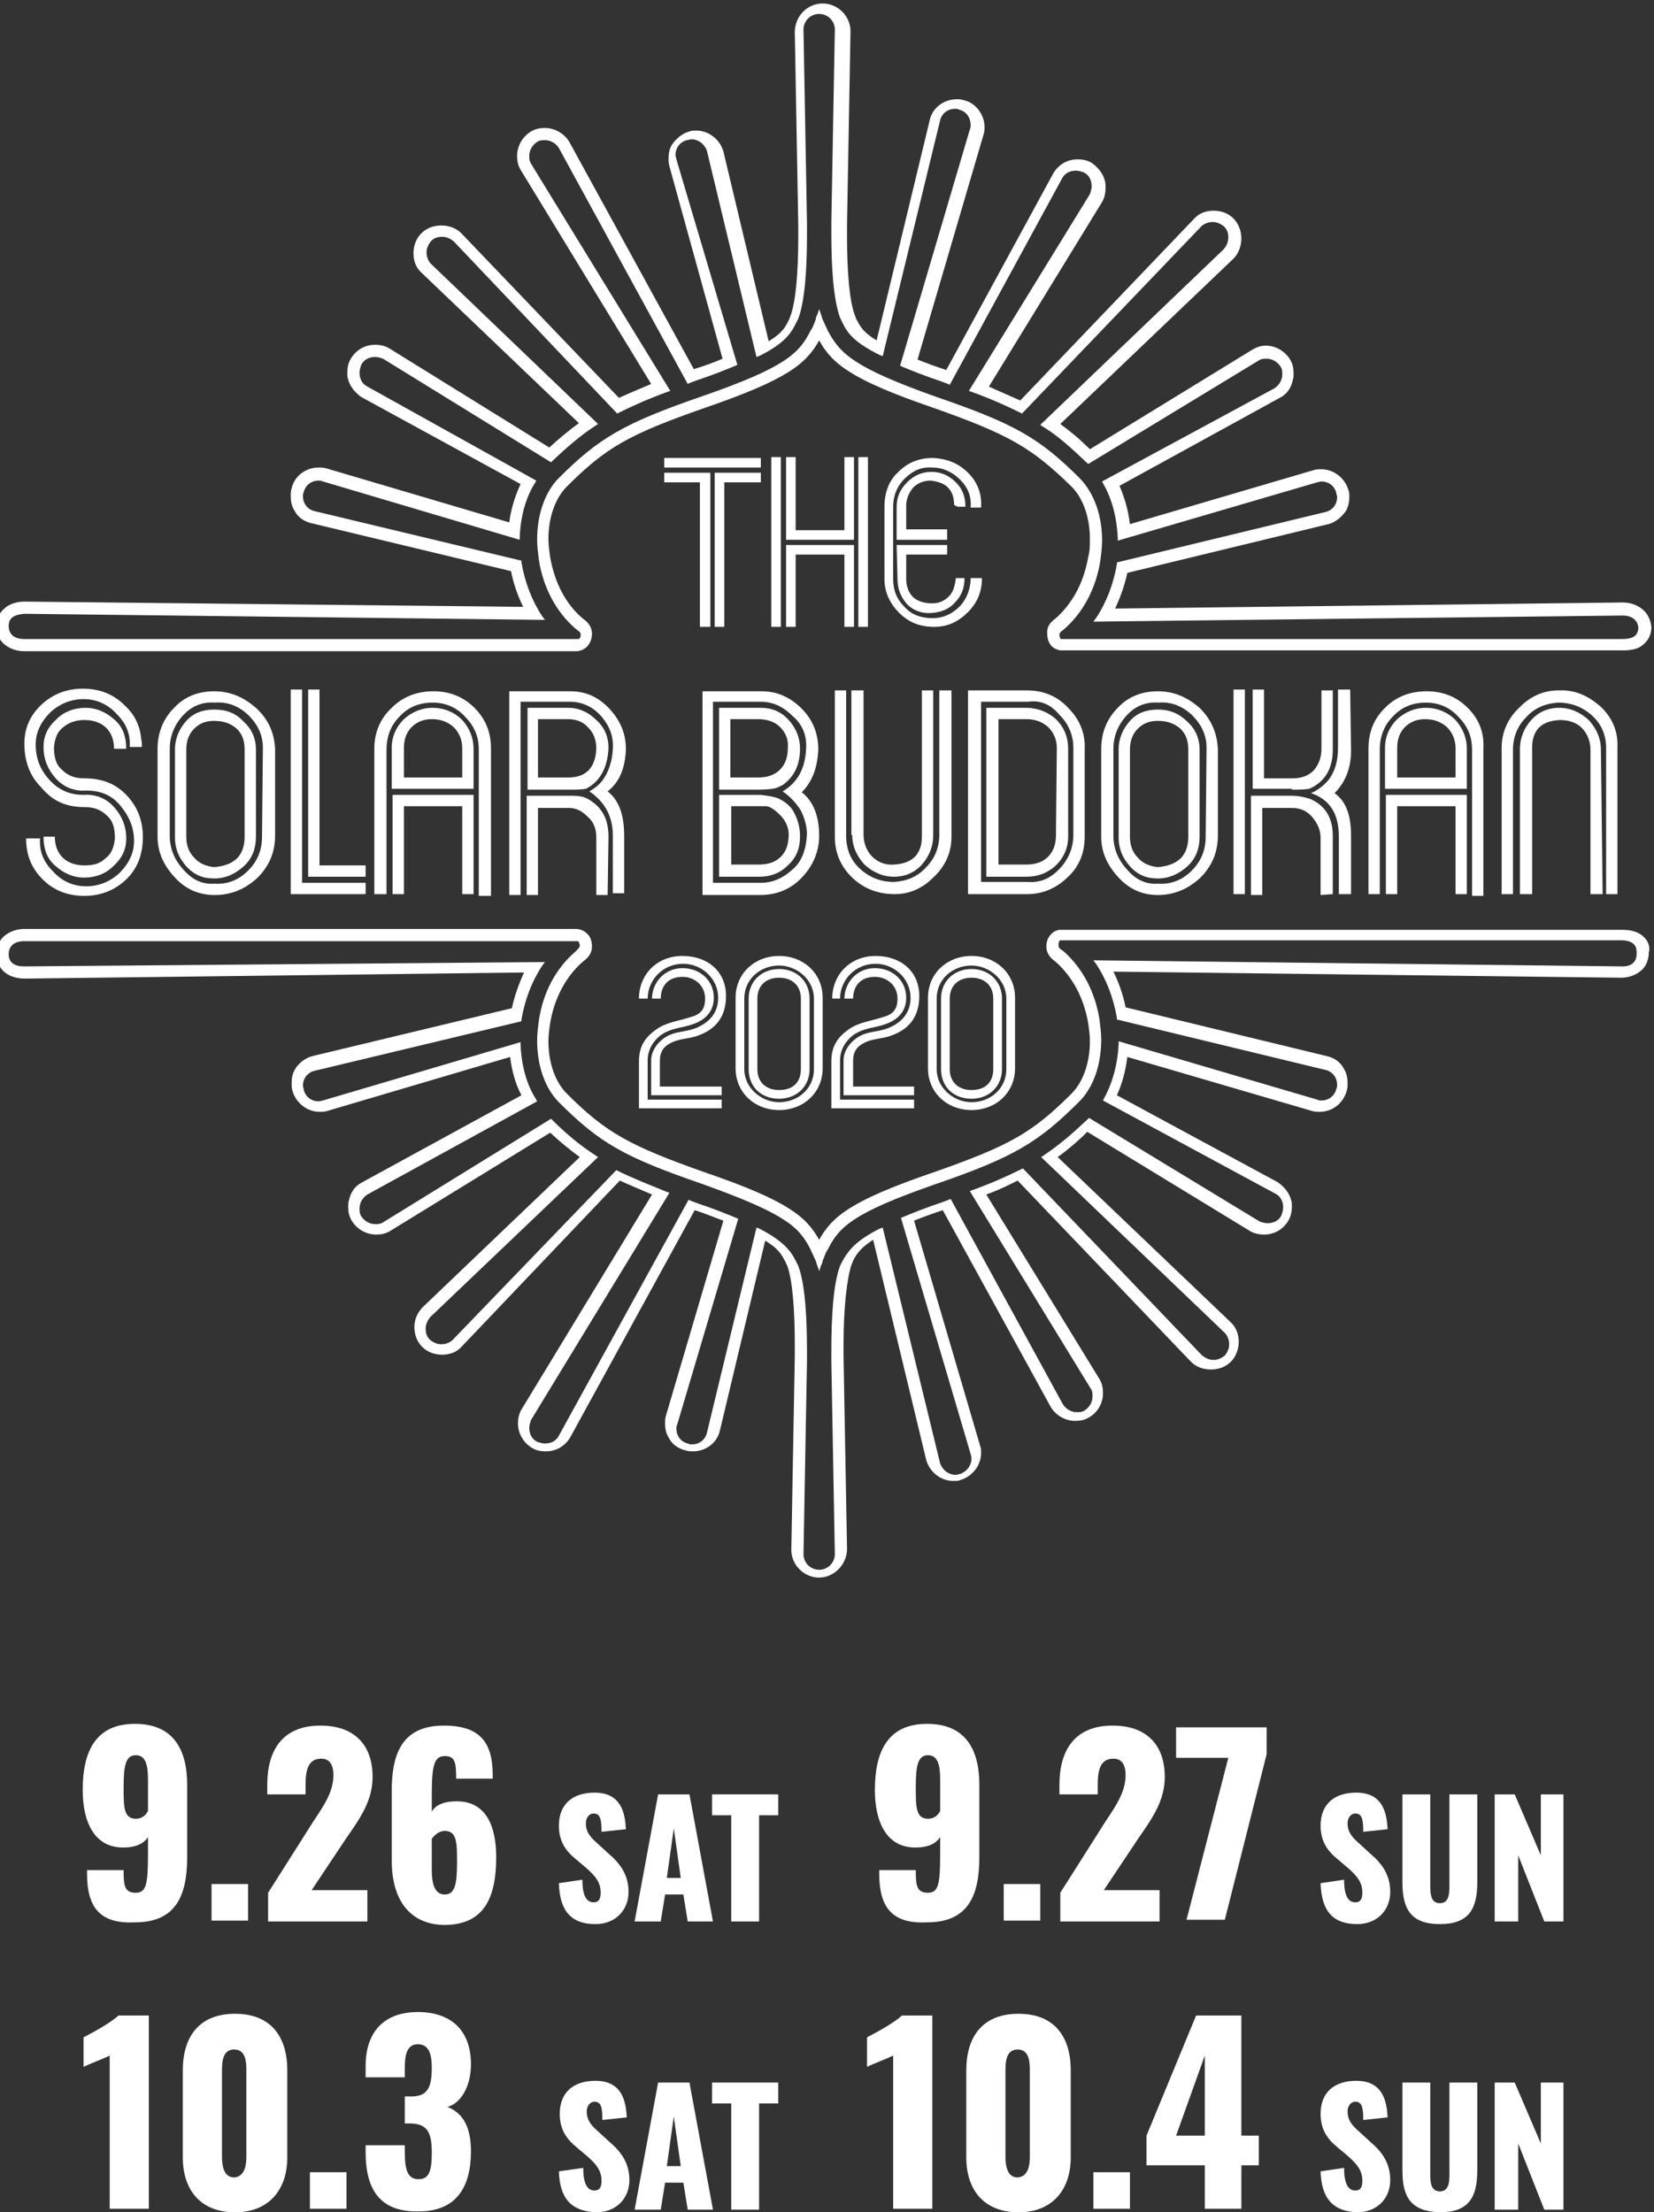 <?xml version="1.0" encoding="utf-8"?>
<!-- Generator: Adobe Illustrator 24.2.3, SVG Export Plug-In . SVG Version: 6.00 Build 0)  -->
<svg version="1.1" id="レイヤー_1" xmlns="http://www.w3.org/2000/svg" xmlns:xlink="http://www.w3.org/1999/xlink" x="0px"
	 y="0px" viewBox="0 0 190 254.1" style="enable-background:new 0 0 190 254.1;" xml:space="preserve">
<rect x="0" y="0" width="190" height="254.1" fill="#333333" stroke="none"/>
<style type="text/css">
	.st0{fill:#FFFFFF;}
</style>
<path class="st0" d="M188.7,70c-0.6-0.5-1.4-0.8-2.3-0.8l-58.3,0.7c0.6-1.3,1.1-2.7,1.4-4.1l23.1-5.6c0.8-0.2,1.5-0.8,2-1.5
	c0.3-0.5,0.4-1.1,0.4-1.6c0-0.3,0-0.6-0.1-0.8c-0.4-1.4-1.7-2.4-3.1-2.4c-0.3,0-0.6,0-0.9,0.1l-21.1,6.2c-0.2-1.6-0.6-3-1.2-4.4
	L147,45.7c0.8-0.4,1.3-1.1,1.5-2c0.1-0.3,0.1-0.6,0.1-0.8c0-0.6-0.1-1.1-0.4-1.6c-0.6-1-1.7-1.6-2.8-1.6c-0.6,0-1.1,0.2-1.6,0.5
	l-18.6,11.4c-1.2-1.2-2.3-2.1-3.4-2.9l19.9-19c0.6-0.6,0.9-1.5,0.9-2.3c0-0.8-0.3-1.7-0.9-2.3c-0.6-0.6-1.4-0.9-2.3-0.9
	c-0.9,0-1.7,0.3-2.3,1l-19.9,20.8c-1.1-0.5-2.3-1-3.6-1.6l13-21.2c0.3-0.5,0.4-1.1,0.4-1.6c0-0.3,0-0.6-0.1-0.9
	c-0.2-0.8-0.8-1.5-1.5-2c-0.5-0.3-1.1-0.4-1.6-0.4c-1.2,0-2.2,0.6-2.8,1.6l-12.3,22.6c-1.2-0.4-2.3-0.8-3.3-1.2l7.6-25.9
	c0.1-0.3,0.1-0.6,0.1-0.8c0-1.4-1-2.8-2.4-3.1c-0.3-0.1-0.6-0.1-0.8-0.1c-1.5,0-2.8,1-3.1,2.4l-6.1,25.3c-1.5-0.9-1.9-1.6-2.3-2.4
	c-0.1-0.1-0.1-0.3-0.2-0.5c-0.6-1.5-0.9-4.9-0.9-9c0-0.5,0-0.9,0-1.4l0.4-22.2c0-1.8-1.5-3.2-3.2-3.2c-1.8,0-3.2,1.5-3.2,3.3
	l0.4,22.1c0,0.5,0,0.9,0,1.4c0,4.2-0.3,7.5-0.9,9.1c-0.1,0.2-0.1,0.3-0.2,0.5c-0.4,0.8-0.8,1.5-2.3,2.4l-5.2-21.8
	c-0.4-1.4-1.7-2.4-3.1-2.4c-0.3,0-0.6,0-0.8,0.1c-0.8,0.2-1.5,0.8-2,1.5c-0.3,0.5-0.4,1-0.4,1.6c0,0.3,0,0.6,0.1,0.9L83,41.2
	c-0.9,0.4-2,0.8-3.3,1.2L65.4,16.3c-0.6-1-1.7-1.6-2.8-1.6c-0.6,0-1.1,0.1-1.6,0.4c-1,0.6-1.6,1.7-1.6,2.8c0,0.6,0.1,1.1,0.4,1.6
	l15,24.6c-1.4,0.6-2.6,1.1-3.7,1.6L53,26.8c-0.6-0.6-1.4-0.9-2.3-0.9c-0.9,0-1.7,0.3-2.3,0.9c-0.6,0.6-0.9,1.4-0.9,2.3v0
	c0,0.9,0.3,1.7,1,2.3l18,17.2c-1.1,0.8-2.2,1.7-3.4,2.8L44.7,40c-0.5-0.3-1.1-0.4-1.6-0.4c-1.2,0-2.2,0.6-2.8,1.6
	c-0.3,0.5-0.4,1-0.4,1.6c0,0.3,0,0.6,0.1,0.8c0.2,0.8,0.8,1.5,1.5,2l18.3,10c-0.6,1.3-1.1,2.8-1.3,4.4l-21-6.2
	c-0.3-0.1-0.6-0.1-0.9-0.1c-1.5,0-2.8,1-3.1,2.4c-0.1,0.3-0.1,0.6-0.1,0.9c0,0.6,0.1,1.1,0.4,1.6c0.4,0.8,1.1,1.3,2,1.5l22.9,5.5
	c0.3,1.5,0.8,2.9,1.4,4.1L2.8,69.1c-0.9,0-1.8,0.3-2.3,0.8c-0.6,0.5-0.9,1.2-0.9,2c0,0.9,0.3,1.6,0.9,2.1c0.6,0.5,1.4,0.8,2.3,0.8
	h63.4l0,0c0.4,0,0.9-0.2,1.2-0.5c0.3-0.3,0.6-0.8,0.6-1.5c0-1-0.7-1.5-1.1-1.8c-1.9-1.6-3.2-4.1-3.7-7c-0.1-0.7-0.2-1.4-0.2-2.1
	c0-2.5,0.8-4.7,2.1-6c4.5-4.5,7.1-6,16-9.1c9.3-3.2,11.5-5,13-7.7c1.5,2.7,3.7,4.5,13,7.7c8.8,3.1,11.4,4.6,16,9.1
	c1.3,1.3,2.1,3.5,2.1,6c0,0.7,0,1.4-0.2,2.1c-0.5,2.9-1.8,5.3-3.7,7c-0.4,0.3-1.1,0.8-1,1.8c0,1,0.5,1.5,0.9,1.7
	c0.2,0.1,0.5,0.2,0.6,0.2c0.1,0,0.2,0,0.3,0c0,0,0.1,0,0.2,0h64.2c1,0,1.8-0.2,2.3-0.7c0.6-0.5,0.9-1.2,0.9-2
	C189.6,71.2,189.3,70.5,188.7,70z M186.3,73.4H122h0c0,0,0,0,0,0c0,0,0,0,0,0c0,0,0,0-0.1,0c0,0,0,0,0,0l0,0c-0.1,0-0.2-0.2-0.2-0.5
	c0-0.2,0.1-0.3,0.5-0.6c2.2-1.9,3.7-4.7,4.2-7.9c0.1-0.8,0.2-1.5,0.2-2.3c0-2.9-0.9-5.4-2.5-7.1c-4.7-4.7-7.5-6.3-16.5-9.4
	C98,42.2,96.5,40.6,95.1,38c-0.2-0.4-0.4-0.9-0.6-1.3c-0.1-0.2-0.1-0.4-0.2-0.6l-0.2-0.6l-0.2,0.6c-0.1,0.2-0.2,0.4-0.2,0.6
	c-0.2,0.5-0.3,0.9-0.6,1.3c-1.3,2.6-2.9,4.2-12.4,7.5c-9,3.1-11.9,4.8-16.5,9.4c-1.6,1.6-2.5,4.2-2.5,7.1c0,0.7,0.1,1.5,0.2,2.3
	c0.5,3.2,2,6,4.2,7.9c0.5,0.4,0.6,0.4,0.6,0.7c0,0.2,0,0.3-0.1,0.4c-0.1,0.1-0.1,0.1-0.3,0.1H2.8c-1.1,0-1.8-0.5-1.8-1.5
	c0-1,0.7-1.3,1.8-1.4c0,0,0,0,0,0l59.8,0.7l-0.3-0.4c-1.2-1.8-2-3.9-2.4-6.2l0-0.2l-23.8-5.7c-0.8-0.2-1.3-0.9-1.3-1.7
	c0-0.2,0-0.3,0.1-0.5c0.2-0.8,0.9-1.3,1.7-1.3c0.1,0,0.3,0,0.5,0.1l22.6,6.7l0-0.3c0.1-2.4,0.7-4.6,1.8-6.3l0.1-0.2L42.2,44.4
	c-0.6-0.3-0.9-0.9-0.9-1.6c0-0.3,0.1-0.6,0.2-0.9c0.3-0.6,0.9-0.9,1.6-0.9c0.3,0,0.6,0.1,0.9,0.2l19.3,11.9l0.1-0.1
	c1.8-1.7,3.3-3,5-4.1l0.3-0.2L49.5,30.3c-0.3-0.3-0.5-0.8-0.5-1.3s0.2-0.9,0.5-1.3c0.4-0.4,0.8-0.5,1.3-0.5c0.5,0,0.9,0.2,1.3,0.5
	l18.8,19.8l0.2-0.1c1.6-0.8,3.4-1.6,5.6-2.4l0.3-0.1L61,18.8c-0.2-0.3-0.2-0.6-0.2-0.9c0-0.6,0.3-1.2,0.9-1.6
	c0.3-0.2,0.6-0.2,0.9-0.2c0.6,0,1.2,0.3,1.6,0.9L79,44.1l0.2-0.1c0.3-0.1,0.5-0.2,0.8-0.3c1.8-0.6,3.3-1.2,4.5-1.7l0.2-0.1l-7-23.6
	c0-0.1-0.1-0.3-0.1-0.5c0-0.8,0.5-1.5,1.3-1.7c0.2,0,0.3-0.1,0.5-0.1c0.8,0,1.5,0.5,1.8,1.3L86.9,41l0.3-0.1
	c2.8-1.4,3.6-2.5,4.2-3.7c0.1-0.2,0.2-0.4,0.3-0.6c0.8-2.1,1-6.1,1-9.6c0-0.5,0-0.9,0-1.4L92.3,3.4c0-1,0.8-1.8,1.8-1.8
	c1,0,1.8,0.8,1.8,1.8l-0.4,22.1h0c0,0.5,0,0.9,0,1.4c0,3.5,0.2,7.4,1,9.6c0.1,0.2,0.2,0.4,0.3,0.6c0.6,1.3,1.5,2.3,4.3,3.7l0.3,0.1
	l6.6-27.1c0.2-0.8,0.9-1.3,1.7-1.3c0.2,0,0.3,0,0.5,0.1c0.8,0.2,1.3,0.9,1.3,1.8c0,0.1,0,0.3-0.1,0.5l-8,27.1l0.2,0.1
	c1.2,0.5,2.7,1.1,4.5,1.7c0.3,0.1,0.5,0.2,0.8,0.3l0.2,0.1l12.9-23.7c0.3-0.6,0.9-0.9,1.6-0.9c0.3,0,0.6,0.1,0.9,0.2
	c0.6,0.3,0.9,0.9,0.9,1.6c0,0.3-0.1,0.6-0.2,0.9l-13.9,22.6l0.3,0.1c2.2,0.8,4,1.6,5.6,2.4l0.2,0.1L138,26c0.3-0.3,0.8-0.5,1.3-0.5
	c0.5,0,0.9,0.2,1.3,0.5c0.4,0.4,0.5,0.8,0.5,1.3c0,0.5-0.2,0.9-0.5,1.3l-21.1,20.2l0.3,0.2c1.8,1.1,3.3,2.5,5.1,4.2l0.1,0.1
	l19.6-11.9c0.3-0.2,0.6-0.2,0.9-0.2c0.6,0,1.2,0.3,1.6,0.9c0.2,0.3,0.2,0.6,0.2,0.9c0,0.6-0.3,1.2-0.9,1.6l-19.8,10.7l0.1,0.2
	c1,1.7,1.6,3.9,1.7,6.3l0,0.3l22.9-6.7c0.1,0,0.3-0.1,0.5-0.1c0.8,0,1.5,0.5,1.7,1.3c0,0.2,0.1,0.3,0.1,0.5c0,0.8-0.5,1.5-1.3,1.7
	l-24,5.8l0,0.2c-0.4,2.3-1.2,4.4-2.4,6.2l-0.3,0.4l60.8-0.7l0,0v0c1,0,1.8,0.5,1.8,1.5C188.1,73.1,187.5,73.4,186.3,73.4z"/>
<path class="st0" d="M188.7,107.5c-0.6-0.5-1.4-0.7-2.3-0.7h-64.2c-0.1,0-0.1,0-0.2,0c-0.1,0-0.2,0-0.3,0c-0.1,0-0.4,0.1-0.6,0.2
	c-0.3,0.2-0.9,0.7-0.9,1.7c0,1,0.7,1.5,1.1,1.8c1.9,1.7,3.2,4.1,3.7,7c0.1,0.7,0.2,1.4,0.2,2.1c0,2.5-0.8,4.7-2.1,6
	c-4.5,4.5-7.1,6-16,9.1c-9.3,3.2-11.5,5-13,7.7c-1.5-2.7-3.7-4.5-13-7.7c-8.8-3.1-11.5-4.6-16-9.1c-1.3-1.3-2.1-3.5-2.1-6
	c0-0.7,0.1-1.4,0.2-2.1c0.5-2.9,1.8-5.3,3.7-7c0.4-0.3,1.1-0.8,1.1-1.8c0-0.6-0.2-1.2-0.6-1.5c-0.3-0.3-0.8-0.5-1.2-0.5H2.8
	c-0.9,0-1.7,0.3-2.3,0.8c-0.6,0.5-0.9,1.3-0.9,2.1c0,0.9,0.4,1.7,1.1,2.2c0.6,0.4,1.3,0.6,2.2,0.6l57.3-0.7
	c-0.6,1.3-1.1,2.7-1.4,4.1l-22.9,5.5c-0.8,0.2-1.6,0.8-2,1.5c-0.3,0.5-0.4,1-0.4,1.6c0,0.3,0,0.6,0.1,0.9c0.4,1.4,1.7,2.4,3.1,2.4
	c0.3,0,0.6,0,0.9-0.1l21-6.2c0.2,1.6,0.6,3.1,1.3,4.4l-18.3,10c-0.8,0.4-1.3,1.1-1.5,2c-0.1,0.3-0.1,0.6-0.1,0.8
	c0,0.6,0.1,1.1,0.4,1.6c0.6,1,1.7,1.6,2.8,1.6l0,0c0.6,0,1.1-0.1,1.6-0.4l18.4-11.3c1.2,1.1,2.3,2,3.4,2.8l-18,17.2
	c-0.6,0.6-1,1.4-1,2.3l0,0c0,0.9,0.3,1.7,0.9,2.3c0.6,0.6,1.4,0.9,2.3,0.9s1.7-0.3,2.3-1l18.1-19c1.1,0.5,2.3,1,3.7,1.6l-15,24.7
	c-0.3,0.5-0.4,1.1-0.4,1.6c0,1.1,0.6,2.2,1.6,2.8c0.5,0.3,1,0.4,1.6,0.4c1.2,0,2.2-0.6,2.8-1.6l14.3-26.1c1.3,0.4,2.4,0.9,3.3,1.2
	l-6.6,22.4c-0.1,0.3-0.1,0.6-0.1,0.9c0,0.6,0.1,1.1,0.4,1.6c0.4,0.8,1.1,1.3,2,1.5c0.3,0.1,0.6,0.1,0.8,0.1c1.5,0,2.8-1,3.1-2.4
	l5.2-21.8c1.5,0.9,1.9,1.6,2.3,2.4c0.1,0.1,0.1,0.3,0.2,0.4c0.6,1.5,0.9,4.9,0.9,9.1c0,0.5,0,0.9,0,1.4l-0.4,22.2
	c0,1.8,1.5,3.2,3.2,3.2s3.2-1.5,3.2-3.3l-0.4-22.1c0-0.5,0-1,0-1.5c0-4.1,0.4-7.5,0.9-9c0.1-0.2,0.1-0.3,0.2-0.5
	c0.4-0.8,0.9-1.5,2.3-2.4l6.1,25.3c0.4,1.4,1.7,2.4,3.1,2.4l0,0c0.3,0,0.6,0,0.8-0.1c1.4-0.4,2.4-1.7,2.4-3.1c0-0.3,0-0.6-0.1-0.8
	l-7.6-25.9c1-0.4,2.1-0.8,3.3-1.2l12.4,22.6c0.6,1,1.7,1.6,2.8,1.6c0.6,0,1.1-0.1,1.6-0.4c0.7-0.4,1.3-1.1,1.5-2
	c0.1-0.3,0.1-0.6,0.1-0.8c0-0.6-0.1-1.1-0.4-1.6l-13-21.2c1.4-0.5,2.6-1.1,3.6-1.6l19.9,20.8c0.6,0.6,1.4,0.9,2.3,0.9
	c0.9,0,1.7-0.3,2.3-0.9c0.6-0.6,0.9-1.5,0.9-2.3c0-0.8-0.3-1.7-1-2.3l-19.8-18.9c1.1-0.8,2.2-1.7,3.4-2.9l18.7,11.4
	c0.5,0.3,1.1,0.4,1.6,0.4h0c1.2,0,2.2-0.6,2.8-1.6c0.3-0.5,0.4-1.1,0.4-1.6c0-0.3,0-0.6-0.1-0.8c-0.2-0.8-0.8-1.5-1.5-2l-18.5-10
	c0.6-1.3,1-2.8,1.2-4.4l21.2,6.2c0.3,0.1,0.6,0.1,0.9,0.1c1.5,0,2.7-1,3.1-2.4c0.1-0.3,0.1-0.6,0.1-0.9c0-0.6-0.1-1.1-0.4-1.6
	c-0.4-0.8-1.1-1.3-2-1.5l-23.1-5.6c-0.3-1.5-0.8-2.9-1.4-4.1l58.3,0.7c0.9,0,1.7-0.3,2.3-0.8c0.6-0.5,0.9-1.3,0.9-2.1
	C189.6,108.7,189.3,108,188.7,107.5z M186.4,111L186.4,111C186.4,111,186.3,111,186.4,111l-60.8-0.7l0.3,0.4c1.2,1.8,2,3.9,2.4,6.2
	l0,0.2l24,5.8c0.8,0.2,1.3,0.9,1.3,1.7c0,0.1,0,0.3-0.1,0.5c-0.2,0.8-0.9,1.3-1.7,1.3c-0.2,0-0.3,0-0.5-0.1l-22.8-6.7l0,0.3
	c-0.1,2.3-0.7,4.5-1.7,6.3l-0.1,0.2l19.8,10.7c0.6,0.3,0.9,0.9,0.9,1.6c0,0.3-0.1,0.6-0.2,0.9c-0.3,0.6-0.9,0.9-1.6,0.9
	c-0.3,0-0.6-0.1-0.9-0.2l-19.6-11.9l-0.1,0.1c-1.8,1.7-3.3,3-5.1,4.2l-0.3,0.2l21.1,20.2c0.3,0.3,0.5,0.8,0.5,1.3
	c0,0.5-0.2,0.9-0.5,1.3c-0.4,0.3-0.8,0.5-1.3,0.5c-0.5,0-0.9-0.2-1.3-0.5l-20.6-21.5l-0.2,0.1c-1.6,0.8-3.4,1.6-5.6,2.4l-0.3,0.1
	l13.9,22.7c0.2,0.3,0.2,0.6,0.2,0.9c0,0.6-0.3,1.2-0.9,1.6c-0.3,0.2-0.6,0.2-0.9,0.2c-0.6,0-1.2-0.3-1.6-0.9l-12.9-23.6l-0.2,0.1
	c-0.3,0.1-0.5,0.2-0.8,0.3c-1.8,0.6-3.3,1.2-4.5,1.7l-0.2,0.1l8,27.1c0,0.1,0.1,0.3,0.1,0.5c0,0.8-0.5,1.5-1.3,1.8
	c-0.2,0-0.3,0.1-0.5,0.1c-0.8,0-1.5-0.5-1.8-1.3l-6.6-27.1l-0.3,0.1c-2.8,1.4-3.6,2.5-4.3,3.7c-0.1,0.2-0.2,0.4-0.3,0.6
	c-0.8,2.1-1,6.1-1,9.6c0,0.5,0,1,0,1.4h0l0.4,22.1c0,1-0.8,1.8-1.8,1.8c-1,0-1.8-0.8-1.8-1.8l0.4-22.1c0-0.5,0-0.9,0-1.4
	c0-3.5-0.2-7.5-1-9.6c-0.1-0.2-0.2-0.4-0.3-0.6c-0.6-1.2-1.5-2.3-4.2-3.7l-0.3-0.1l-5.7,23.6c-0.2,0.8-0.9,1.3-1.7,1.3
	c-0.2,0-0.3,0-0.5-0.1c-0.8-0.2-1.3-0.9-1.3-1.7c0-0.2,0-0.3,0.1-0.5l7-23.6l-0.2-0.1c-1.2-0.5-2.7-1.1-4.5-1.7
	c-0.3-0.1-0.5-0.2-0.8-0.3l-0.2-0.1l-14.9,27.1c-0.3,0.6-0.9,0.9-1.6,0.9c-0.3,0-0.6-0.1-0.9-0.2c-0.6-0.3-0.9-0.9-0.9-1.6
	c0-0.3,0.1-0.6,0.2-0.9l15.9-26.1l-0.3-0.1c-2.2-0.9-4-1.6-5.6-2.4l-0.2-0.1L52,153.9c-0.3,0.3-0.8,0.5-1.3,0.5
	c-0.5,0-0.9-0.2-1.3-0.5c-0.4-0.4-0.5-0.8-0.5-1.3s0.2-0.9,0.5-1.3l19.3-18.4l-0.3-0.2c-1.7-1.1-3.3-2.4-5-4.1l-0.1-0.1L44,140.4
	c-0.3,0.2-0.6,0.2-0.9,0.2c-0.6,0-1.2-0.3-1.6-0.9c-0.2-0.3-0.2-0.6-0.2-0.9c0-0.6,0.3-1.2,0.9-1.6l19.5-10.7l-0.1-0.2
	c-1.1-1.7-1.7-3.9-1.8-6.3l0-0.3l-22.7,6.7c-0.1,0-0.3,0.1-0.5,0.1c-0.8,0-1.5-0.5-1.7-1.3c0-0.2-0.1-0.3-0.1-0.5
	c0-0.8,0.5-1.5,1.3-1.7l23.8-5.7l0-0.2c0.4-2.3,1.2-4.4,2.4-6.2l0.3-0.4L2.8,111c0,0,0,0,0,0c-1.1,0-1.8-0.4-1.8-1.4
	c0-1,0.7-1.5,1.8-1.5h63.4c0.2,0,0.2,0,0.3,0.1c0,0.1,0.1,0.2,0.1,0.4c0,0.2-0.1,0.3-0.5,0.7c-2.2,1.9-3.7,4.6-4.2,7.9
	c-0.1,0.8-0.2,1.5-0.2,2.3c0,2.9,0.9,5.5,2.5,7.1c4.7,4.7,7.5,6.3,16.5,9.4c9.5,3.4,11.1,4.9,12.4,7.5c0.2,0.4,0.4,0.9,0.6,1.3
	c0.1,0.2,0.1,0.4,0.2,0.6l0.2,0.6l0.2-0.6c0.1-0.2,0.2-0.4,0.2-0.6c0.2-0.4,0.3-0.9,0.6-1.3c1.3-2.6,2.9-4.2,12.4-7.5
	c9-3.1,11.8-4.8,16.5-9.5c1.6-1.6,2.5-4.2,2.5-7.1c0-0.8-0.1-1.5-0.2-2.3c-0.5-3.2-2-6-4.2-7.9c-0.5-0.3-0.5-0.4-0.5-0.7
	c0-0.3,0.1-0.5,0.2-0.5l0,0c0,0,0.1,0,0.1,0c0,0,0,0,0,0c0,0,0,0,0,0h0h64.3c1.1,0,1.8,0.4,1.8,1.3C188.1,110.5,187.4,111,186.4,111
	z"/>
<g>
	<g>
		<polygon class="st0" points="87.4,53.2 87.4,52.8 87.4,52.6 76.3,52.6 76.3,52.8 76.3,53.2 76.3,53.7 87.4,53.7 		"/>
		<polygon class="st0" points="81.6,54.3 76.3,54.3 76.3,54.8 76.3,55.2 76.3,55.4 80.4,55.4 80.4,72 80.7,72 81,72 81.6,72 		"/>
		<polygon class="st0" points="82.1,72 82.7,72 82.9,72 83.2,72 83.2,55.4 87.4,55.4 87.4,55.2 87.4,54.8 87.4,54.3 82.1,54.3 		"/>
	</g>
	<g>
		<rect x="88.6" y="52.5" class="st0" width="1.1" height="19.5"/>
		<polygon class="st0" points="90.3,62 98.1,62 98.1,52.5 97.5,52.5 97.2,52.5 97,52.5 97,60.9 91.4,60.9 91.4,52.5 91.1,52.5 
			90.8,52.5 90.3,52.5 		"/>
		<rect x="98.6" y="52.5" class="st0" width="1.1" height="19.5"/>
		<polygon class="st0" points="98.1,62.6 90.3,62.6 90.3,72 90.8,72 91.1,72 91.4,72 91.4,63.7 97,63.7 97,72 97.2,72 97.5,72 
			98.1,72 		"/>
	</g>
	<g>
		<path class="st0" d="M110,58.2h0.3h0.6c0-1.1-0.3-2-1.1-2.8c-0.8-0.8-1.7-1.2-2.8-1.2c-1.1,0-2,0.4-2.8,1.2
			c-0.8,0.8-1.2,1.7-1.2,2.8V62h5.8v-0.6v-0.3v-0.3h-4.7v-2.7c0-0.8,0.3-1.5,0.8-2.1c0.5-0.5,1.2-0.8,2-0.8c0.8,0.1,1.5,0.3,2,0.8
			c0.5,0.5,0.7,1.2,0.7,2L110,58.2L110,58.2z"/>
		<path class="st0" d="M112.1,66.4L112.1,66.4h-0.6c0,1.2-0.4,2.3-1.2,3.2c-0.9,0.9-1.9,1.4-3.2,1.4c-1.3,0-2.4-0.4-3.2-1.3
			c-0.9-0.9-1.3-1.9-1.3-3.2v-8.3c0-1.2,0.4-2.3,1.3-3.2c0.9-0.9,1.9-1.4,3.2-1.3c1.2,0,2.3,0.5,3.2,1.4c0.9,0.9,1.3,1.9,1.2,3.2
			h0.6h0.3h0.3c0.1-1.6-0.4-2.9-1.5-4c-1.1-1.1-2.4-1.6-4-1.7c-1.6,0-2.9,0.5-4,1.6c-1.1,1-1.6,2.4-1.6,4v8.3c0,1.5,0.6,2.8,1.7,3.9
			c1.1,1.1,2.4,1.6,4,1.6s2.8-0.6,3.9-1.7c1.1-1.1,1.6-2.4,1.6-3.9L112.1,66.4L112.1,66.4z"/>
		<path class="st0" d="M103.1,66.5c0,1.2,0.4,2.1,1.1,2.9c0.8,0.8,1.8,1.1,2.9,1c1-0.1,1.9-0.4,2.6-1.2c0.7-0.7,1.1-1.6,1.1-2.8
			h-0.6H110h-0.2c-0.1,0.9-0.3,1.6-0.8,2.1c-0.5,0.5-1.1,0.8-1.9,0.8c-0.9,0-1.6-0.2-2.2-0.7c-0.5-0.5-0.8-1.2-0.8-2.1v-2.8h4.7
			v-1.1l0,0h-5.8L103.1,66.5L103.1,66.5z"/>
	</g>
</g>
<g>
	<g>
		<path class="st0" d="M74.9,114.7c0-1.8,1.4-3.5,3.5-3.5c2,0,3.6,1.4,3.6,3.4c0,1.5-0.9,2.5-2.3,3c-1.3,0.5-2.5,0.4-3.8,1.3
			c-0.9,0.7-1.5,1.7-1.5,2.9v4.5h8.5v1h-9.5v-5.4c0-1.8,0.8-2.8,1.9-3.6c1.2-0.9,2.6-1,4.1-1.5c1.1-0.3,1.6-0.9,1.6-2.1
			c0-1.5-1.2-2.5-2.6-2.5c-1.6,0-2.5,1-2.5,2.5L74.9,114.7L74.9,114.7z M74.4,114.7c0-2,1.6-4,4.1-4c2.1,0,4,1.7,4,3.9
			c0,1.8-1.1,2.9-2.6,3.5c-1.3,0.5-2.5,0.3-3.7,1.2c-0.8,0.6-1.4,1.5-1.4,2.5v4h8.1v-1h-7.1v-3c0-0.8,0.3-1.4,0.9-1.8
			c1.2-0.8,2.4-0.6,3.6-1.1c1.9-0.7,3.1-2.1,3.1-4.5c0-2.9-2.2-4.6-5-4.6c-3,0-5,2.2-5,4.9L74.4,114.7L74.4,114.7z"/>
		<g>
			<path class="st0" d="M89.5,109.8c-2.8,0-5,2-5,4.8v8.1c0,2.8,2.2,4.8,5,4.8c2.8,0,5-2,5-4.8v-8.1
				C94.5,111.8,92.3,109.8,89.5,109.8z M93.5,122.8c0,2.3-1.9,3.8-4,3.8c-2,0-4-1.6-4-3.8v-8.1c0-2.3,1.9-3.8,4-3.8c2,0,4,1.6,4,3.8
				V122.8z"/>
			<path class="st0" d="M89.5,111.3c-2,0-3.5,1.4-3.5,3.4v8.1c0,2,1.4,3.4,3.5,3.4c2,0,3.5-1.4,3.5-3.4v-8.1
				C93,112.7,91.5,111.3,89.5,111.3z M92,122.8c0,1.5-0.9,2.4-2.5,2.4c-1.5,0-2.5-0.9-2.5-2.4v-8.1c0-1.5,1-2.4,2.5-2.4
				c1.5,0,2.5,0.9,2.5,2.4V122.8z"/>
		</g>
	</g>
	<g>
		<path class="st0" d="M97,114.7c0-1.8,1.4-3.5,3.5-3.5c2,0,3.6,1.4,3.6,3.4c0,1.5-0.9,2.5-2.3,3c-1.3,0.5-2.5,0.4-3.8,1.3
			c-0.9,0.7-1.5,1.7-1.5,2.9v4.5h8.5v1h-9.5v-5.4c0-1.8,0.8-2.8,1.9-3.6c1.2-0.9,2.6-1,4.1-1.5c1.1-0.3,1.6-0.9,1.6-2.1
			c0-1.5-1.2-2.5-2.6-2.5c-1.6,0-2.5,1-2.5,2.5L97,114.7L97,114.7z M96.5,114.7c0-2,1.6-4,4.1-4c2.1,0,4,1.7,4,3.9
			c0,1.8-1.1,2.9-2.6,3.5c-1.3,0.5-2.5,0.3-3.7,1.2c-0.8,0.6-1.4,1.5-1.4,2.5v4h8.1v-1H98v-3c0-0.8,0.3-1.4,0.9-1.8
			c1.2-0.8,2.4-0.6,3.6-1.1c1.9-0.7,3.1-2.1,3.1-4.5c0-2.9-2.2-4.6-5-4.6c-3,0-5,2.2-5,4.9L96.5,114.7L96.5,114.7z"/>
		<g>
			<path class="st0" d="M111.6,109.8c-2.8,0-5,2-5,4.8v8.1c0,2.8,2.2,4.8,5,4.8c2.8,0,5-2,5-4.8v-8.1
				C116.6,111.8,114.4,109.8,111.6,109.8z M115.6,122.8c0,2.3-1.9,3.8-4,3.8c-2,0-4-1.6-4-3.8v-8.1c0-2.3,1.9-3.8,4-3.8
				c2,0,4,1.6,4,3.8V122.8z"/>
			<path class="st0" d="M111.6,111.3c-2,0-3.5,1.4-3.5,3.4v8.1c0,2,1.4,3.4,3.5,3.4c2,0,3.5-1.4,3.5-3.4v-8.1
				C115.1,112.7,113.6,111.3,111.6,111.3z M114.1,122.8c0,1.5-0.9,2.4-2.5,2.4c-1.5,0-2.5-0.9-2.5-2.4v-8.1c0-1.5,1-2.4,2.5-2.4
				c1.5,0,2.5,0.9,2.5,2.4V122.8z"/>
		</g>
	</g>
</g>
<g>
	<g>
		<path class="st0" d="M9.7,92.7c1.1,0,1.9,0.3,2.6,1c0.7,0.6,0.9,1.5,0.9,2.6c-0.1,1-0.4,1.8-1.1,2.3c-0.6,0.6-1.4,0.8-2.4,0.8
			c-1,0-1.9-0.3-2.5-0.9c-0.6-0.6-0.9-1.4-0.9-2.4H5.9H5.7H5c0,1.4,0.4,2.5,1.3,3.3c1,0.9,2.1,1.4,3.4,1.4c1.2,0,2.4-0.4,3.3-1.3
			c1-0.9,1.5-1.9,1.5-3.2c0-1.4-0.5-2.6-1.4-3.6c-0.9-1-2.1-1.5-3.5-1.4c-1.5,0-2.8-0.5-3.9-1.7c-1.1-1.2-1.6-2.5-1.6-4.1
			c0-1.4,0.6-2.6,1.7-3.7c1.1-1,2.4-1.5,3.8-1.5c1.5,0,2.8,0.6,3.8,1.7c1.1,1.1,1.6,2.3,1.5,3.8h0h0.7h0.6h0.1c0-0.3,0-0.7-0.1-1
			v-0.2h0c-0.2-1.4-0.8-2.6-1.9-3.6c-1.3-1.3-2.9-1.9-4.8-1.9c-1.8,0-3.4,0.6-4.7,1.8c-1.3,1.2-2,2.7-2,4.5c0,2,0.6,3.7,1.9,5
			C6.1,92.1,7.7,92.7,9.7,92.7z"/>
		<path class="st0" d="M14.6,91.4c-1.3-1.4-2.9-2-4.9-2c-1.1,0-1.9-0.3-2.6-1c-0.7-0.6-0.9-1.5-0.9-2.6c0.1-1,0.4-1.8,1.1-2.3
			c0.6-0.5,1.4-0.8,2.4-0.8c1,0,1.9,0.3,2.5,0.9c0.6,0.6,0.9,1.4,0.9,2.4h0.7h0.7c0-1.4-0.4-2.5-1.3-3.3c-1-0.9-2.1-1.4-3.4-1.4
			c-1.2,0-2.4,0.4-3.3,1.3c-1,0.9-1.5,1.9-1.5,3.2c0,1.4,0.5,2.6,1.4,3.6s2.1,1.5,3.5,1.4c1.6,0,2.9,0.5,3.9,1.7
			c1,1.2,1.6,2.5,1.6,4.1c0,1.4-0.6,2.6-1.7,3.7c-1.1,1-2.4,1.5-3.8,1.5c-1.5,0-2.8-0.6-3.8-1.7c-1.1-1.1-1.6-2.3-1.5-3.8h0H3.7H3.3
			H3c0,1.9,0.6,3.4,1.9,4.7c1.3,1.3,2.9,1.9,4.8,1.9c1.8,0,3.4-0.6,4.7-1.8c1.3-1.2,1.9-2.7,2-4.5C16.5,94.5,15.9,92.8,14.6,91.4z"
			/>
	</g>
	<g>
		<path class="st0" d="M24.6,81.5c-1.3,0-2.4,0.4-3.2,1.3c-0.8,0.9-1.3,2-1.3,3.3v10.1c0,1.2,0.4,2.3,1.3,3.3c0.9,1,1.9,1.4,3.2,1.4
			c1.3,0,2.4-0.5,3.4-1.4c1-0.9,1.4-2.1,1.4-3.4V86.1c0-1.3-0.5-2.4-1.4-3.2C27.1,81.9,26,81.5,24.6,81.5z M28.1,96.1
			c0,2.2-1.2,3.3-3.5,3.5c-0.9-0.1-1.7-0.4-2.3-1.1c-0.6-0.6-0.9-1.4-0.9-2.4V86.1c0-1,0.3-1.8,0.9-2.4c0.6-0.6,1.3-0.9,2.3-0.9
			c1.1,0,1.9,0.3,2.6,0.9c0.6,0.6,0.9,1.3,0.9,2.4L28.1,96.1L28.1,96.1z"/>
		<path class="st0" d="M29.4,81.3c-1.4-1.2-2.9-1.9-4.8-1.9c-1.8,0-3.4,0.6-4.6,1.9c-1.2,1.2-1.9,2.8-1.9,4.7v10.1
			c0,1.8,0.7,3.3,2,4.7c1.3,1.4,2.8,2,4.6,2c1.9,0,3.5-0.7,4.9-2c1.3-1.3,2-2.9,2-4.8V86C31.5,84.1,30.8,82.6,29.4,81.3z M30.1,96.1
			c0,1.5-0.5,2.8-1.6,3.9c-1.1,1.1-2.4,1.6-3.9,1.5c-1.4,0.1-2.6-0.5-3.6-1.7c-1-1.1-1.5-2.4-1.5-3.8V86c0-1.4,0.5-2.7,1.5-3.8
			c1-1.1,2.2-1.6,3.7-1.5c1.5-0.1,2.7,0.4,3.8,1.4c1.1,1.1,1.7,2.3,1.7,3.8L30.1,96.1L30.1,96.1z"/>
	</g>
	<g>
		<polygon class="st0" points="35.4,100.7 42,100.7 42,100 42,99.6 42,99.4 36.7,99.4 36.7,79.2 36.4,79.2 36.1,79.2 35.4,79.2 		
			"/>
		<polygon class="st0" points="34.7,79.2 33.4,79.2 33.4,102.7 42,102.7 42,101.4 34.7,101.4 		"/>
	</g>
	<g>
		<polygon class="st0" points="54.4,91.3 45.1,91.3 45.1,102.7 45.7,102.7 46,102.7 46.4,102.7 46.4,92.6 53.1,92.6 53.1,102.7 
			53.7,102.7 54.4,102.7 		"/>
		<path class="st0" d="M54.5,81.3c-1.3-1.3-2.9-1.9-4.7-1.9c-1.9,0-3.5,0.6-4.8,1.9C43.7,82.5,43,84.1,43,86v16.7h0.4h0.3h0.7V86.1
			c0-1.5,0.5-2.8,1.5-3.8c1-1.1,2.3-1.6,3.8-1.6c1.4,0,2.7,0.5,3.7,1.6c1.1,1.1,1.6,2.3,1.6,3.8v16.8h0.7H56h0.4V86
			C56.4,84.1,55.8,82.6,54.5,81.3z"/>
		<path class="st0" d="M49.7,81.3c-1.3,0-2.4,0.5-3.3,1.3c-0.9,0.9-1.4,2-1.4,3.3v4.7h9.4v-4.6c0-1.3-0.5-2.4-1.3-3.3
			C52.2,81.8,51,81.3,49.7,81.3z M53.1,89.3h-6.7v-3.4c0-1,0.3-1.8,0.9-2.4c0.6-0.6,1.4-0.9,2.3-0.9c1,0,1.8,0.3,2.5,0.9
			c0.6,0.6,1,1.4,1,2.4L53.1,89.3L53.1,89.3z"/>
	</g>
	<g>
		<path class="st0" d="M69.9,96.1c0-2.1-0.8-3.5-2.5-4.4c-0.4-0.2-0.9-0.3-1.6-0.3h-5.3v11.4h0.7h0.4h0.2v-10h3.6
			c0.7,0,1.4,0.3,2.1,1c0.7,0.6,1,1.4,1,2.4v6.6h0.3h0.3h0.7L69.9,96.1L69.9,96.1z"/>
		<path class="st0" d="M69.9,85.9c0-1.2-0.4-2.3-1.4-3.2c-0.9-0.9-2-1.4-3.2-1.4h-4.7v9.4h5.2c0.4,0,0.9,0,1.5-0.1
			C68.9,89.8,69.8,88.2,69.9,85.9z M65.3,89.3h-3.5v-6.7h3.4c1,0,1.8,0.3,2.4,1c0.6,0.6,0.9,1.4,0.9,2.4
			C68.4,88.2,67.3,89.3,65.3,89.3z"/>
		<path class="st0" d="M71.9,86.1c0-1.8-0.6-3.3-1.9-4.7s-2.8-2-4.5-2h-7v23.4h1.3V80.6h5.6c1.4,0,2.6,0.5,3.6,1.6
			c1,1.1,1.5,2.4,1.4,3.8c-0.1,1.8-0.7,3.2-1.6,4.1c-0.2,0.2-0.6,0.5-1.1,0.8c1.8,1.2,2.7,2.9,2.7,5.1v6.6h1.3v-6.6
			c0-2.4-0.6-4.1-1.9-5.1C71.2,89.8,71.8,88.2,71.9,86.1z"/>
	</g>
</g>
<g>
	<g>
		<path class="st0" d="M92.1,91c1.2-1.2,1.8-2.8,1.9-4.9c0-1.8-0.6-3.4-1.9-4.7c-1.3-1.3-2.8-2-4.6-2h-6.8v23.4h6.6
			c2,0,3.6-0.7,4.9-2.1c1.2-1.3,1.9-2.9,1.9-4.7C94.1,93.7,93.4,92,92.1,91z M91,99.9c-1.1,1-2.3,1.5-3.6,1.5h-5.5V80.6h5.5
			c1.3,0,2.5,0.5,3.6,1.6c1.2,1,1.7,2.3,1.6,3.8c-0.1,2.3-1,3.9-2.7,4.9c0.9,0.6,1.6,1.4,2.1,2.2c0.4,0.8,0.7,1.8,0.7,2.7
			C92.6,97.6,92.1,99,91,99.9z"/>
		<path class="st0" d="M87.1,90.7c1.1,0,1.8-0.1,2.1-0.2c0.2-0.1,0.5-0.2,0.8-0.4c1.2-0.9,1.9-2.2,1.9-4.1c0-1.2-0.4-2.3-1.3-3.3
			c-0.9-1-2-1.4-3.2-1.4h-4.8v9.4L87.1,90.7L87.1,90.7z M83.9,89.3v-6.7h3.2c1,0,1.9,0.3,2.5,0.9c0.6,0.6,1,1.4,0.9,2.4
			c0,1.1-0.3,1.9-0.9,2.5c-0.6,0.6-1.4,0.9-2.5,0.9L83.9,89.3L83.9,89.3z"/>
		<path class="st0" d="M89.4,91.7c-0.5-0.2-1.2-0.3-2-0.4v0h-4.8v9.4h4.6c1.3,0,2.4-0.4,3.3-1.3c1-0.9,1.4-2,1.4-3.3
			c0-1-0.2-1.8-0.6-2.6C90.9,92.6,90.2,92.1,89.4,91.7z M89.7,98.4c-0.6,0.6-1.4,0.9-2.5,0.9h-3.2v-6.7H88c0.4,0,1,0.4,1.6,1
			c0.6,0.6,1,1.4,1,2.2C90.6,97,90.3,97.8,89.7,98.4z"/>
	</g>
	<g>
		<path class="st0" d="M97.9,95.9c0,1.3,0.5,2.4,1.4,3.4c1,0.9,2.1,1.4,3.4,1.4c1.3,0,2.4-0.5,3.2-1.4c0.8-0.9,1.3-2,1.3-3.4V79.3
			h-1.3v16.8c0,2-1.1,3.1-3.2,3.2c-1,0.1-1.9-0.3-2.5-0.9c-0.6-0.6-1-1.5-1-2.5V79.3h-0.4h-0.3h-0.7V95.9z"/>
		<path class="st0" d="M109,79.3h-0.4h-0.7v16.6c0,1.4-0.5,2.7-1.5,3.7c-1,1.1-2.2,1.6-3.7,1.7c-1.5,0-2.8-0.5-3.9-1.5
			c-1.1-1-1.6-2.3-1.6-3.8V79.3h-1.3v16.8c0,1.9,0.7,3.5,2.1,4.8c1.3,1.2,2.9,1.8,4.8,1.8c1.6,0,3.1-0.6,4.4-1.9
			c1.4-1.3,2.1-2.9,2.1-4.7V79.3H109z"/>
	</g>
	<g>
		<path class="st0" d="M117.9,81.3h-4.6v19.4h4.6c1.3,0,2.4-0.4,3.4-1.3c0.9-0.9,1.4-2,1.4-3.3V86c0-1.4-0.5-2.5-1.4-3.4
			C120.4,81.8,119.2,81.3,117.9,81.3z M121.3,95.9c0,1.1-0.3,1.9-0.9,2.5c-0.6,0.6-1.4,0.9-2.5,0.9h-3.2V82.6h3.2
			c1,0,1.8,0.3,2.5,0.9c0.6,0.6,1,1.4,1,2.4L121.3,95.9L121.3,95.9z"/>
		<path class="st0" d="M122.7,81.3c-1.2-1.3-2.8-2-4.7-2h-6.8v23.4h6.6h0.2c1.8,0,3.4-0.7,4.7-2c1.3-1.2,1.9-2.8,1.9-4.6V86.1
			C124.7,84.2,124,82.6,122.7,81.3z M123.3,95.9c0,1.4-0.5,2.7-1.5,3.8c-1.1,1.2-2.3,1.7-3.7,1.6h-5.4V80.6h5.4
			c1.4-0.2,2.6,0.3,3.6,1.5c1.1,1.1,1.6,2.4,1.6,3.8V95.9z"/>
	</g>
	<g>
		<path class="st0" d="M133,81.5c-1.3,0-2.4,0.4-3.2,1.3c-0.8,0.9-1.3,2-1.3,3.3v10.1c0,1.2,0.4,2.3,1.3,3.3c0.9,1,1.9,1.4,3.2,1.4
			c1.3,0,2.4-0.5,3.4-1.4c1-0.9,1.4-2.1,1.4-3.4V86.1c0-1.3-0.5-2.4-1.4-3.2C135.4,81.9,134.3,81.5,133,81.5z M136.5,96.1
			c0,2.2-1.2,3.3-3.5,3.5c-0.9-0.1-1.7-0.4-2.3-1.1c-0.6-0.6-0.9-1.4-0.9-2.4V86.1c0-1,0.3-1.8,0.9-2.4c0.6-0.6,1.3-0.9,2.3-0.9
			c1.1,0,1.9,0.3,2.6,0.9c0.6,0.6,0.9,1.3,0.9,2.4V96.1z"/>
		<path class="st0" d="M137.8,81.3c-1.4-1.2-2.9-1.9-4.8-1.9c-1.8,0-3.4,0.6-4.6,1.9c-1.2,1.2-1.9,2.8-1.9,4.7v10.1
			c0,1.8,0.7,3.3,2,4.7c1.3,1.4,2.8,2,4.5,2c1.9,0,3.5-0.7,4.9-2c1.3-1.3,2-2.9,2-4.8V86C139.8,84.1,139.1,82.6,137.8,81.3z
			 M138.5,96.1c0,1.5-0.5,2.8-1.6,3.9c-1.1,1.1-2.4,1.6-3.9,1.5c-1.4,0.1-2.6-0.5-3.6-1.7c-1-1.1-1.5-2.4-1.5-3.8V86
			c0-1.4,0.5-2.7,1.5-3.8c1-1.1,2.2-1.6,3.7-1.5c1.5-0.1,2.7,0.4,3.8,1.4c1.1,1.1,1.7,2.3,1.7,3.8L138.5,96.1L138.5,96.1z"/>
	</g>
	<g>
		<path class="st0" d="M148.4,90.7c0.7,0,1.4,0,2-0.1c1.8-0.8,2.7-2.3,2.7-4.5v-6.8h-1.3v6.7c0,1-0.3,1.8-0.9,2.5
			c-0.6,0.6-1.4,0.9-2.4,0.9h-3.3V79.2h-0.2h-0.4h-0.7v11.4H148.4z"/>
		<rect x="141.7" y="79.2" class="st0" width="1.3" height="23.5"/>
		<path class="st0" d="M155.1,79.2h-0.4h-0.3h-0.7v6.7c0,1.6-0.4,2.8-1.1,3.7c-0.6,0.7-1.3,1.2-2,1.5c2.1,0.7,3.2,2.3,3.2,5v6.6h0.7
			h0.3h0.4V96c0-2.4-0.6-4-1.9-4.9c1.2-1.2,1.9-2.8,1.9-4.9L155.1,79.2L155.1,79.2z"/>
		<path class="st0" d="M153.1,102.7V96c0-2-0.8-3.4-2.5-4.2c-0.9-0.3-1.6-0.4-2.1-0.4h-4.8v11.4h0.7h0.4h0.2v-10h3.4
			c0.9,0,1.7,0.3,2.3,1c0.6,0.7,1,1.5,1,2.4v6.6L153.1,102.7L153.1,102.7z"/>
	</g>
	<g>
		<polygon class="st0" points="168.5,91.3 159.2,91.3 159.2,102.7 159.8,102.7 160.1,102.7 160.5,102.7 160.5,92.6 167.2,92.6 
			167.2,102.7 167.5,102.7 167.8,102.7 168.5,102.7 		"/>
		<path class="st0" d="M163.8,81.3c-1.3,0-2.4,0.5-3.3,1.3c-0.9,0.9-1.4,2-1.4,3.3v4.7h9.4v-4.6c0-1.3-0.5-2.4-1.3-3.3
			C166.3,81.8,165.1,81.3,163.8,81.3z M167.2,89.3h-6.7v-3.4c0-1,0.3-1.8,0.9-2.4c0.6-0.6,1.4-0.9,2.3-0.9c1,0,1.8,0.3,2.5,0.9
			c0.6,0.6,1,1.4,1,2.4V89.3z"/>
		<path class="st0" d="M168.6,81.3c-1.3-1.3-2.9-1.9-4.7-1.9c-1.9,0-3.5,0.6-4.8,1.9c-1.3,1.3-1.9,2.8-1.9,4.7v16.7h1.3V86.1
			c0-1.5,0.5-2.8,1.5-3.8c1-1.1,2.3-1.6,3.8-1.6c1.4,0,2.7,0.5,3.7,1.6c1.1,1.1,1.6,2.3,1.6,3.8v16.8h1.3V86
			C170.5,84.1,169.9,82.6,168.6,81.3z"/>
	</g>
	<g>
		<path class="st0" d="M183.9,86.1c0-1.3-0.5-2.4-1.4-3.4c-1-0.9-2.1-1.4-3.4-1.4c-1.3,0-2.4,0.5-3.2,1.4c-0.8,0.9-1.3,2-1.3,3.4
			v16.6h0.7h0.3h0.4V85.9c0-2.1,1.1-3.1,3.2-3.2c1,0,1.9,0.3,2.5,0.9s1,1.5,1,2.5v16.6h0.3h0.4h0.7L183.9,86.1L183.9,86.1z"/>
		<path class="st0" d="M183.8,81.1c-1.4-1.2-2.9-1.9-4.8-1.8c-1.6,0-3.1,0.6-4.4,1.9c-1.4,1.3-2.1,2.9-2.1,4.7v16.8h1.3V86.1
			c0-1.4,0.5-2.7,1.5-3.7c1-1.1,2.2-1.6,3.7-1.7c1.5,0,2.8,0.5,3.9,1.5c1.1,1,1.6,2.3,1.6,3.7v16.8h1.3V85.9
			C185.9,84,185.2,82.4,183.8,81.1z"/>
	</g>
</g>
<g>
	<path class="st0" d="M10,215.2v-0.4h4.2c0,1.8,0.1,2.6,1.4,2.6c1.2,0,1.4-1,1.4-4.4v-2c-0.5,0.8-1.5,1.2-2.7,1.2
		c-3.5,0.1-4.8-3-4.8-6.6c0-4.6,1.6-7.6,6-7.6c4.3,0,6,2.8,6,7v8.3c0,4.3-1.2,7.5-6,7.5C11.4,221,10,219,10,215.2z M17,208v-3.6
		c0-1.5-0.2-2.8-1.4-2.8s-1.4,1.3-1.4,3.7c0,2.2,0,3.6,1.4,3.6C16.4,208.9,16.8,208.4,17,208z"/>
	<path class="st0" d="M24.3,216.4h4.2v4.2h-4.2V216.4z"/>
	<path class="st0" d="M30.8,217.4l5.2-8.2c1.2-1.8,2.3-3.4,2.3-5.3c0-1.3-0.5-1.9-1.4-1.9c-1.5,0-1.8,1.3-1.8,3v1.1h-4.4V205
		c0-3.9,1.7-6.8,6.1-6.8c3.9,0,6,2.2,6,5.9c0,2.7-1.4,4.7-3,7l-4,6h6.4v3.6H30.8V217.4z"/>
	<path class="st0" d="M45,213.7v-8c0-4.3,1.2-7.5,6-7.5c4.2,0,5.6,2,5.6,5.7c0,0.1,0,0.3,0,0.4h-4.2c0-1.8-0.1-2.6-1.3-2.6
		c-1.2,0-1.5,1-1.5,4.4v2c0.4-0.8,1.5-1.2,2.7-1.2c3.5-0.1,4.7,2.8,4.7,6.4c0,4.7-1.4,7.8-6,7.8C46.8,221,45,217.9,45,213.7z
		 M52.5,213.9c0-2.2,0-3.6-1.4-3.6c-0.7,0-1.2,0.5-1.5,0.9v3.6c0,1.5,0.3,2.8,1.5,2.8C52.3,217.6,52.5,216.3,52.5,213.9z"/>
</g>
<g>
	<path class="st0" d="M64.2,216.3l2.7-0.4c0,1.9,0.5,2.6,1.3,2.6c0.7,0,0.8-0.6,0.8-1.1c0-1.2-0.6-1.9-1.6-2.8l-1.3-1.1
		c-1.1-0.9-1.9-2-1.9-3.8c0-2.5,1.6-3.8,4.1-3.8c3.1,0,3.5,2.4,3.6,4.2l-2.8,0.3c0-1.3-0.1-2.1-0.9-2.1c-0.6,0-0.9,0.6-0.9,1.1
		c0,1.1,0.6,1.7,1.4,2.4l1.2,1.1c1.3,1.1,2.3,2.4,2.3,4.4c0,2.1-1.5,3.7-3.8,3.7C65.7,221,64.3,219.6,64.2,216.3z"/>
	<path class="st0" d="M75.6,206.1h3.6l2.7,14.6H79l-0.5-3.1h-2.1l-0.5,3.1h-3L75.6,206.1z M78.2,215.7l-0.8-5.7l-0.8,5.7H78.2z"/>
	<path class="st0" d="M84,208.5h-2.2v-2.4h7.6v2.4h-2.2v12.2H84V208.5z"/>
</g>
<g>
	<g>
		<g>
			<path class="st0" d="M101,215.2v-0.4h4.2c0,1.8,0.1,2.6,1.4,2.6c1.2,0,1.4-1,1.4-4.4v-2c-0.5,0.8-1.5,1.2-2.7,1.2
				c-3.5,0.1-4.8-3-4.8-6.6c0-4.6,1.6-7.6,6-7.6c4.3,0,6,2.8,6,7v8.3c0,4.3-1.2,7.5-6,7.5C102.4,221,101,219,101,215.2z M108,208
				v-3.6c0-1.5-0.2-2.8-1.4-2.8s-1.4,1.3-1.4,3.7c0,2.2,0,3.6,1.4,3.6C107.4,208.9,107.8,208.4,108,208z"/>
		</g>
		<g>
			<path class="st0" d="M115.3,216.4h4.2v4.2h-4.2V216.4z"/>
		</g>
		<g>
			<path class="st0" d="M121.8,217.4l5.2-8.2c1.2-1.8,2.3-3.4,2.3-5.3c0-1.3-0.5-1.9-1.4-1.9c-1.5,0-1.8,1.3-1.8,3v1.1h-4.4V205
				c0-3.9,1.7-6.8,6.1-6.8c3.9,0,6,2.2,6,5.9c0,2.7-1.4,4.7-3,7l-4,6h6.4v3.6h-11.4V217.4z"/>
		</g>
		<g>
			<path class="st0" d="M141.1,201.9h-6v-3.5h10.4v3.1l-4.8,19h-4.4L141.1,201.9z"/>
		</g>
	</g>
</g>
<g>
	<g>
		<g>
			<path class="st0" d="M151.7,216.3l2.7-0.4c0,1.9,0.5,2.6,1.3,2.6c0.7,0,0.8-0.6,0.8-1.1c0-1.2-0.6-1.9-1.6-2.8l-1.3-1.1
				c-1.1-0.9-1.9-2-1.9-3.8c0-2.5,1.6-3.8,4.1-3.8c3.1,0,3.5,2.4,3.6,4.2l-2.8,0.3c0-1.3-0.1-2.1-0.9-2.1c-0.6,0-0.9,0.6-0.9,1.1
				c0,1.1,0.6,1.7,1.4,2.4l1.2,1.1c1.3,1.1,2.3,2.4,2.3,4.4c0,2.1-1.5,3.7-3.8,3.7C153.2,221,151.8,219.6,151.7,216.3z"/>
		</g>
		<g>
			<path class="st0" d="M161.1,216.2v-10.1h3.2v10.6c0,0.9,0.1,1.9,1.1,1.9c1,0,1.1-1,1.1-1.9v-10.6h3.2v10.1c0,3.1-1,4.8-4.3,4.8
				C162.1,221,161.1,219.3,161.1,216.2z"/>
		</g>
		<g>
			<path class="st0" d="M171.7,206.1h2.3l3,7v-7h2.6v14.6h-2.2l-3-7.6v7.6h-2.7V206.1z"/>
		</g>
	</g>
</g>
<g>
	<g>
		<g>
			<path class="st0" d="M12.6,236.1c-0.8,0.4-2.2,0.9-3,1.3V234c0.8-0.4,3.2-1.7,4-2.5h3.5v22.2h-4.5V236.1z"/>
		</g>
		<g>
			<path class="st0" d="M21,247.8v-10c0-3.9,1.9-6.5,6-6.5c4.1,0,6,2.6,6,6.5v10c0,3.7-2.1,6.3-6,6.3C23,254.1,21,251.5,21,247.8z
				 M28.3,247.7v-9.8c0-0.9,0-2.5-1.4-2.5c-1.4,0-1.4,1.6-1.4,2.5v9.8c0,0.8,0.1,2.4,1.4,2.4C28.2,250,28.3,248.5,28.3,247.7z"/>
		</g>
		<g>
			<path class="st0" d="M35.6,249.5h4.2v4.2h-4.2V249.5z"/>
		</g>
		<g>
			<path class="st0" d="M42,247.2v-0.8h4.5v0.8c0,2.2,0.4,3.1,1.6,3.1c1.2,0,1.5-1,1.5-3c0-2.2-0.4-3.3-2.3-3.4h-0.8v-3.1h0.7
				c1.9,0,2.4-1,2.4-3.3c0-1.7-0.4-2.7-1.6-2.7c-1.2,0-1.5,1.1-1.5,2.7v1.1H42v-1.3c0-4,2.2-6.2,6-6.2c3.8,0,6.1,2.1,6.1,6
				c0,2.6-1.2,4.5-2.7,4.9c1.5,0.6,2.7,1.9,2.7,5.1c0,4-1.6,6.9-6,6.9C43.5,254.1,42,251.3,42,247.2z"/>
		</g>
	</g>
</g>
<g>
	<path class="st0" d="M64.2,249.4L67,249c0,1.9,0.5,2.6,1.3,2.6c0.7,0,0.8-0.6,0.8-1.1c0-1.2-0.6-1.9-1.6-2.8l-1.3-1.1
		c-1.1-0.9-1.9-2-1.9-3.8c0-2.5,1.6-3.8,4.1-3.8c3.1,0,3.5,2.4,3.6,4.2l-2.8,0.3c0-1.3-0.1-2.1-0.9-2.1c-0.6,0-0.9,0.6-0.9,1.1
		c0,1.1,0.6,1.7,1.4,2.4l1.2,1.1c1.3,1.1,2.3,2.4,2.3,4.4c0,2.1-1.5,3.7-3.8,3.7C65.7,254,64.3,252.6,64.2,249.4z"/>
	<path class="st0" d="M75.6,239.2h3.6l2.7,14.6H79l-0.5-3.1h-2.1l-0.5,3.1h-3L75.6,239.2z M78.2,248.8l-0.8-5.7l-0.8,5.7H78.2z"/>
	<path class="st0" d="M84,241.6h-2.2v-2.4h7.6v2.4h-2.2v12.2H84V241.6z"/>
</g>
<g>
	<path class="st0" d="M102.6,236.1c-0.8,0.4-2.2,0.9-3,1.3V234c0.8-0.4,3.2-1.7,4-2.5h3.5v22.2h-4.5V236.1z"/>
	<path class="st0" d="M111,247.8v-10c0-3.9,1.9-6.5,6-6.5c4.1,0,6,2.6,6,6.5v10c0,3.7-2.1,6.3-6,6.3C113,254.1,111,251.5,111,247.8z
		 M118.3,247.7v-9.8c0-0.9,0-2.5-1.4-2.5c-1.4,0-1.4,1.6-1.4,2.5v9.8c0,0.8,0.1,2.4,1.4,2.4C118.2,250,118.3,248.5,118.3,247.7z"/>
	<path class="st0" d="M125.6,249.5h4.2v4.2h-4.2V249.5z"/>
	<path class="st0" d="M138.4,248.7h-6.7v-3.4l5.7-13.8h5.2v13.8h2v3.4h-2v5h-4.2V248.7z M138.4,245.3v-9.2l-3.3,9.2H138.4z"/>
</g>
<g>
	<path class="st0" d="M151.7,249.4l2.7-0.4c0,1.9,0.5,2.6,1.3,2.6c0.7,0,0.8-0.6,0.8-1.1c0-1.2-0.6-1.9-1.6-2.8l-1.3-1.1
		c-1.1-0.9-1.9-2-1.9-3.8c0-2.5,1.6-3.8,4.1-3.8c3.1,0,3.5,2.4,3.6,4.2l-2.8,0.3c0-1.3-0.1-2.1-0.9-2.1c-0.6,0-0.9,0.6-0.9,1.1
		c0,1.1,0.6,1.7,1.4,2.4l1.2,1.1c1.3,1.1,2.3,2.4,2.3,4.4c0,2.1-1.5,3.7-3.8,3.7C153.2,254,151.8,252.6,151.7,249.4z"/>
	<path class="st0" d="M161.1,249.3v-10.1h3.2v10.6c0,0.9,0.1,1.9,1.1,1.9c1,0,1.1-1,1.1-1.9v-10.6h3.2v10.1c0,3.1-1,4.8-4.3,4.8
		C162.1,254,161.1,252.4,161.1,249.3z"/>
	<path class="st0" d="M171.7,239.2h2.3l3,7v-7h2.6v14.6h-2.2l-3-7.6v7.6h-2.7V239.2z"/>
</g>
</svg>
